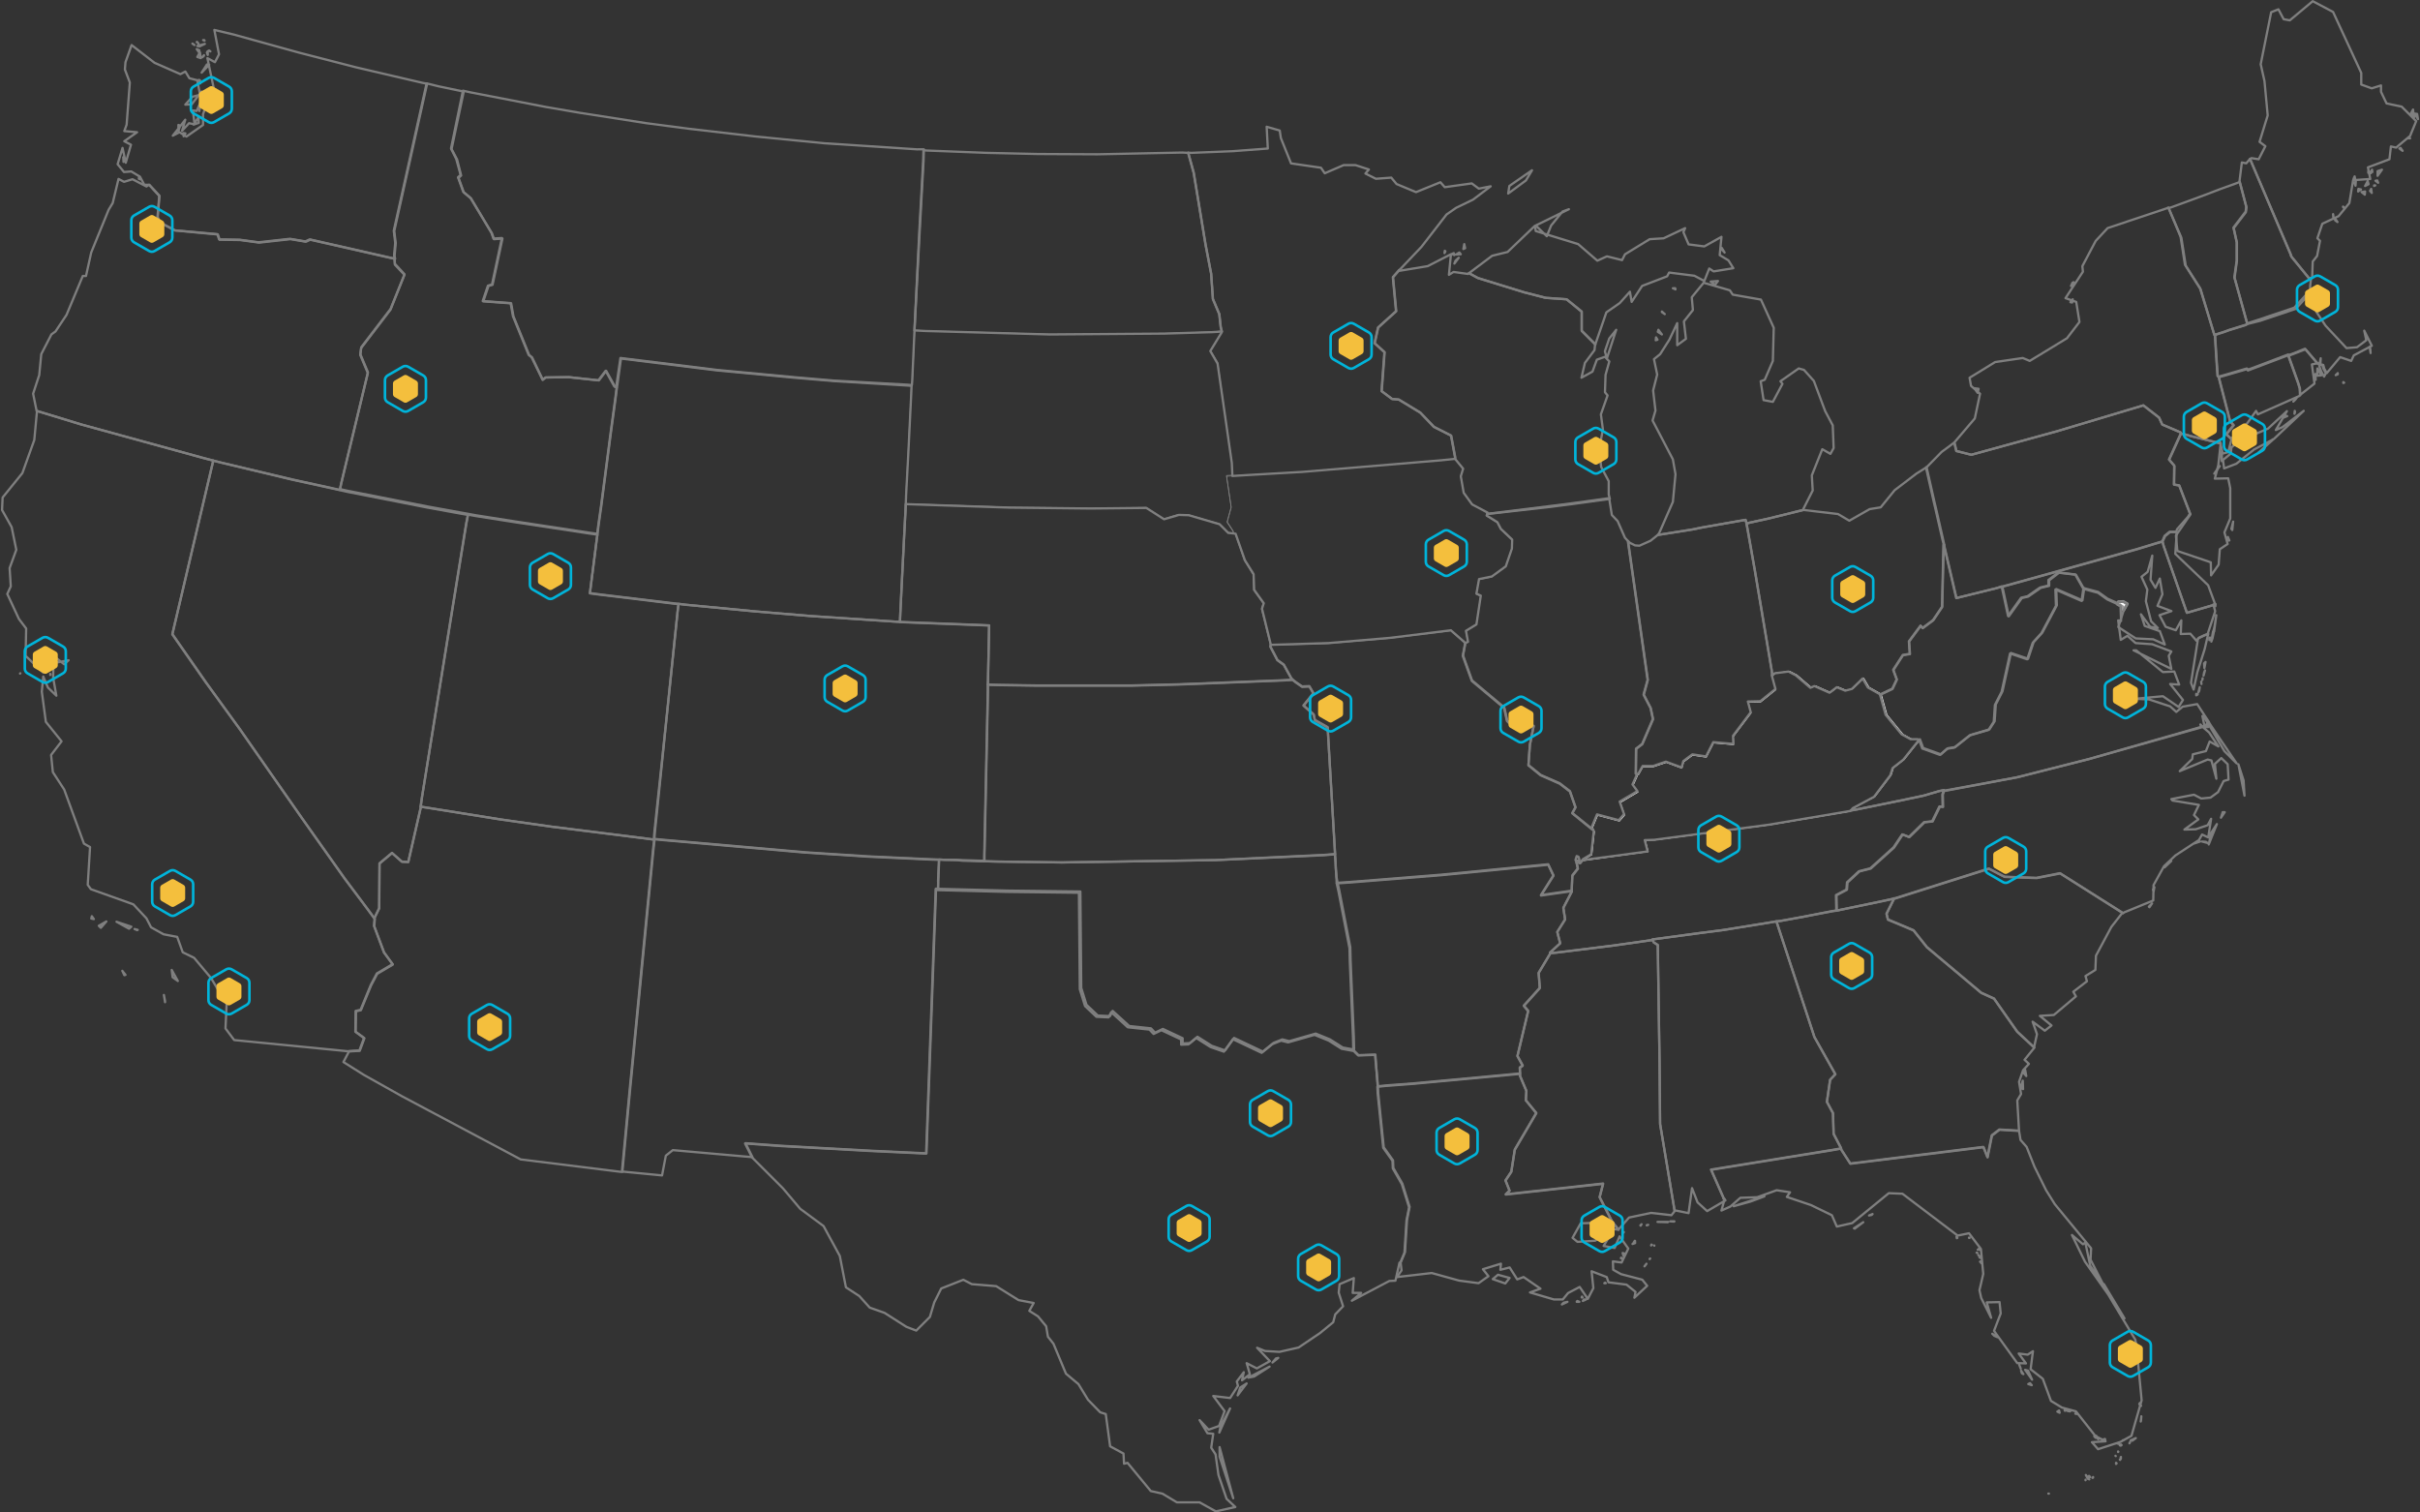 <?xml version="1.0" encoding="UTF-8"?><svg id="Layer_1" xmlns="http://www.w3.org/2000/svg" xmlns:xlink="http://www.w3.org/1999/xlink" viewBox="0 0 800 500"><rect x="0" y="0" width="800" height="500" fill="#333333" stroke="none"/><defs><style>.cls-1,.cls-2{stroke:#7f7f7f;}.cls-1,.cls-2,.cls-3,.cls-4{fill-rule:evenodd;stroke-linejoin:round;}.cls-1,.cls-2,.cls-4{fill:none;}.cls-1,.cls-4{stroke-width:.25px;}.cls-2{stroke-width:.75px;}.cls-5{fill:#f4bf3d;}.cls-3{fill:#fff;stroke:#999898;stroke-width:.93px;}.cls-6{fill:#00b4da;}.cls-4{stroke:#fff;}</style><symbol id="New_Symbol_4" viewBox="0 0 288.12 318.99"><path class="cls-5" d="M61.5,124.4v70.19c0,7.78,4.15,14.97,10.89,18.86l60.78,35.09c6.74,3.89,15.04,3.89,21.78,0l60.78-35.09c6.74-3.89,10.89-11.08,10.89-18.86v-70.19c0-7.78-4.15-14.97-10.89-18.86l-60.78-35.09c-6.74-3.89-15.04-3.89-21.78,0l-60.78,35.09c-6.74,3.89-10.89,11.08-10.89,18.86Z"/><path class="cls-6" d="M8.56,101.9H0v115.18c0,15.83,8.45,30.46,22.15,38.37l99.75,57.59c6.85,3.96,14.51,5.94,22.15,5.94,7.65,0,15.3-1.98,22.15-5.94l99.75-57.59c13.71-7.92,22.15-22.54,22.15-38.37v-115.18c0-15.83-8.45-30.46-22.15-38.37L166.21,5.94C159.36,1.98,151.71,0,144.06,0c-7.65,0-15.3,1.98-22.15,5.94L22.15,63.53C8.45,71.44,0,86.07,0,101.9h17.13c0-9.71,5.18-18.68,13.59-23.54l99.75-57.59c4.21-2.43,8.89-3.64,13.59-3.64,4.7,0,9.38,1.21,13.59,3.64l99.75,57.59c8.41,4.85,13.59,13.83,13.59,23.54v115.18c0,9.71-5.18,18.68-13.59,23.54l-99.75,57.59c-4.21,2.43-8.89,3.64-13.59,3.64-4.7,0-9.38-1.21-13.59-3.64l-99.75-57.59c-8.41-4.85-13.59-13.83-13.59-23.54v-115.18h-8.56Z"/></symbol></defs><path id="b861d85e-c8e6-410d-a767-74c2362cf17d" class="cls-3" d="M699.9,199.62l.48.38.19.1.19-.1.19.1.67.38.19.29v.67l.19.38,1.25-2.21-1.34-.77-1.63.1-.38.67Z"/><path id="be786543-fb89-4ab9-8733-053d1fd24d80" class="cls-4" d="M522.19,284.25l-.29-.77-.58-.19-.38,1.25.1.1,1.06-.1.1-.29ZM585.98,223.25l-.19.19,1.25,4.61-5,4.03-4.13.1.96,3.55-5.86,7.78.1,2.69-6.63-.58-2.4,4.71-4.51-.67-2.98,2.21-.58,2.11-5.19-1.92-4.23,1.44h-3.46l-1.44,2.59-.38.1v.29l-1.44,3.17,1.63,2.21-5.86,3.46,1.44,4.13-1.73,2.02-7.2-1.92-1.83,4.42.58.58.19.38-.86,7.68-.38.19-2.4,1.44-.1.29,2.69-.38,18.83-2.59-.96-3.75,3.17-.1,37.94-5,26.71-4.51.38-.29.67-.77,7.01-3.75,5.38-7.11.77-2.4,3.55-2.79,4.51-5.67.67-.96-.29-.1h-2.31l-2.98-1.63-5.28-6.44-1.83-6.53v-.19l-.19-.19-3.94-2.21-1.73-2.98-3.55,3.46-2.21.58-2.79-1.15-2.4,1.83-5-2.21-1.34.58-4.8-4.13-2.4-1.25-4.61.58-1.06.77h0Z"/><path id="bcef1668-eda5-4a17-963e-39fa3b2a512b" class="cls-1" d="M491.74,169.45l-5.09-2.69-2.79-3.84-.96-5.48.77-2.5-2.69-3.27-4.61.48-45.92,3.84-18.35,1.06-4.71.29-1.92.1,1.54,10.37-1.34,4.9,2.02,3.07v.67l.67.1,2.98,8.74,2.88,4.61.19,5.19,3.17,4.42-.58,1.83,2.88,11.72v.29l19.12-.58,20.46-1.73,20.08-2.5,4.61,4.03.19.19.86-.38-.67-3.65,3.46-2.11,1.44-9.51-1.44-.67.86-4.8,4.23-.86,4.61-3.36,2.02-5.86.1-2.98-3.75-3.55-1.15-2.21-3.55-2.21.19-.48.19-.67h0Z"/><path id="bcb43977-c7f5-403a-a187-1c39c7c9930d" class="cls-1" d="M400.86,109.7l-15.75.48-37.94.29-41.11-1.15-3.65-.19-.1,2.11-.38,8.45-.29,6.44-.1,1.34h-.29l-.1,2.4-.96,19.6-.77,14.51-.1,2.5,2.79.1,31.6,1.06,26.8.29,18.35-.19,5.86,3.75,4.9-1.44,3.27.1,10.18,2.98,2.88,2.88,1.73.19v-.67l-2.02-3.07,1.34-4.9-1.54-10.37,1.92-.1-.19-4.32-4.61-32.85-2.4-4.13,3.75-6.15.1-.29-3.17.38h0Z"/><path id="b59a6ef4-a5b6-402d-acf7-cdc792a2bfb1" class="cls-2" d="M326.61,224.98l.38-18.25-4.51-.19-22.77-.86-2.21-.1-1.83-.1-27.67-1.83-18.44-1.54-23.05-2.21-2.21-.29-.29,2.4-5,48.51-1.73,17-.77,7.4-.19,2.4,2.88.29,46.97,4.13,20.65,1.34,20.65.96,2.98.1,1.83.1h3.94l1.83.1,5.86.19h1.54v-1.83l1.06-49.28.1-5.48v-2.98h0Z"/><path id="b90bc78d-7134-4c2f-8211-87ccb74e80d5" class="cls-2" d="M519.5,294.62l-10.09,1.44,4.13-6.53-1.73-3.65-35.54,3.46-29.97,2.4-4.42.29.58,2.59,3.65,18.83.1,4.23,1.06,25.36.1,4.23.29.1,1.44,1.44,5.57-.19.58,8.17.19,2.31,2.88-.29,8.84-.67,35.16-3.27h.19l-.1-2.02.96-.67-1.73-3.17,3.55-14.89-1.44-1.73,5.28-5.86-.38-5,3.94-6.53v.1l-.19-.19,3.36-3.07-.96-3.75,2.59-4.13-.58-3.84,2.79-5.38-.1-.1h0Z"/><path id="bc87c2da-b4bb-47bf-870c-d69f1e81eafc" class="cls-2" d="M774.93,126.51l-.29-.19v.29l.29-.1h0ZM772.14,124.02l.67-.29v-.38l-.67.67ZM783.67,116.71l-.1-1.34-.19-.77.29,2.11ZM742.94,107.11l-.67.29-5.28,1.63-1.83.67-2.11.67-.77.29v.29l.29,4.8.29,4.51.29,4.13.48.29,1.73-.48,7.59-2.21.19.48,13.45-5.09.1.19,1.25-.48,4.23-1.63,4.13,4.9.58-.48.29-1.44-.1,2.21h.96l.29,1.15.86,1.54,4.42-5.28,3.65,1.25.86-1.83,5.96-3.17-2.5-5,.67,3.17-3.07,2.31-3.46.29-6.92-7.4-3.07-4.61,3.07-3.27-3.17-.19-1.34-3.07-.1-.19-5.28,5.76-11.72,3.94-4.23,1.06h0Z"/><path id="e6bb73a1-4d5f-486a-a20e-97b27895fe0e" class="cls-2" d="M392.8,50.43l1.83,6.63,3.94,23.92,1.83,9.51.58,8.36,2.11,5,.48,4.32.38,1.44-.1.29-3.75,6.15,2.4,4.13,4.71,32.85.19,4.32,4.71-.29,18.44-1.06,45.92-3.84,4.61-.48v-.48l-1.34-7.2-5.67-2.88-4.51-4.71-7.11-4.32-2.21-.19-3.46-2.59.96-12.87-3.27-2.98,1.15-5.19,5.96-5.38-1.06-11.24,2.11-2.4,7.3-7.68,8.26-10.66,3.17-2.21,5.57-2.69,5.86-4.42-3.94.77-2.31-1.73-8.93,1.25-1.44-1.63-8.07,3.27-6.44-2.69-1.73-2.11-5.09.38-3.46-1.73,1.15-1.34-4.42-1.44h-3.94l-6.24,2.69-1.25-1.83-9.89-1.44-3.36-8.36-.38-2.5-4.32-1.25.38,7.2-11.34.86-14.12.58-.86-.1h0Z"/><path id="b0947c2d-8a47-4033-81ed-484c56345a5b" class="cls-2" d="M303.36,49.38l-30.84-2.02-22.48-2.21-22.38-2.59-13.93-1.83-22.19-3.46-11.14-1.92-24.78-4.8-2.59-.58-3.94,19.12,1.73,3.46,1.44,5.28-.86.77,1.73,4.8,2.4,2.02,6.92,11.53.67,1.92,2.79-.19-3.27,15.37-1.34.38-1.73,5.09,9.22.67.77,4.32,5.19,12.78.96.77,3.65,7.49.96-.77,7.68-.1,9.8,1.06,2.4-3.17,2.88,5.19.58.29.1-.58,1.34-9.13,31.89,3.94,25.46,2.4,13.45,1.15,24.02,1.34,1.25.1h.29l.1-1.34.29-6.44.38-8.45.1-2.11.19-3.75,1.54-29.3,1.25-22.77.1-3.75h-2.02Z"/><path id="aaa2f469-4760-4adb-a5b3-fa94a80644fb" class="cls-2" d="M390.87,50.43l-28.15.58-19.69-.1-16.91-.38-19.79-.77-1.06-.1-.1,3.75-1.25,22.77-1.44,29.3-.19,3.75,3.65.19,41.11,1.15,37.94-.29,15.75-.48,3.17-.19-.38-1.44-.48-4.32-2.11-5-.58-8.36-1.83-9.51-3.94-23.82-1.83-6.63-1.92-.1Z"/><path id="ea287ad0-38c6-466b-ac1e-2a945046ce32" class="cls-2" d="M153.22,30.26l-8.26-1.73-2.69-.67-1.25-.29-10.85,48.7.48,4.03-.38,4.13.19.96v.1l.1,1.73,3.17,3.46-4.61,11.43-9.7,12.68-.29,2.31,2.5,5.96-8.84,36.7-.38,1.92,2.59.58,26.42,5.19,10.57,1.92,2.69.48,2.59.48,13.45,2.11,24.02,3.65,2.69.38.38-3.07.86-6.05,3.17-24.21,1.63-12.01.38-3.07-.58-.29-2.88-5.19-2.4,3.17-9.8-1.06-7.78.1-.96.77-3.55-7.4-.96-.77-5.19-12.78-.77-4.32-9.22-.67,1.73-5.09,1.34-.38,3.27-15.27-2.79.19-.67-1.92-6.92-11.53-2.4-2.02-1.73-4.8.86-.77-1.34-5.28-1.83-3.46,4.03-19.02h-.1Z"/><path id="b0c33143-83da-454a-8788-a6cc30ff53c9" class="cls-2" d="M40.83,53.51l.1-1.63-.19.1.1,1.54ZM60.71,45.05l.58-.96-.67-.1.1,1.06ZM58.98,43.32l.58-1.83-.58-.19v2.02ZM65.71,40.63l-.1-1.83-1.63,2.4,1.73-.58h0ZM65.9,36.7l.29-1.83-.19-.48-.1,2.31ZM66.19,27.57l-.1-1.06-.38-.1c.1.1.48,1.15.48,1.15ZM69.16,21.42l-.77-.1-1.73,2.69,2.5-2.59ZM66.86,18.92l.48-.38.1-.29-.58.67h0ZM66.38,19.21l-.29-1.92-.86,1.54,1.15.38ZM65.9,16.62l-.86-.38.67.96.19-.58h0ZM68.68,18.16v-1.25l-.29.48.29.77ZM69.55,17l-.38-.29h-.1l.48.29ZM64.27,14.89l-.48-.38-.19-.1.67.48ZM67.72,14.51l-2.5.67.67.19,1.83-.86ZM65.61,14.41l-.48-.58-.1.1c.1,0,.58.48.58.48ZM67.53,13.26h-.38l.48.19-.1-.19ZM49.28,61.1l3.36,3.65-.58,7.01.67,1.73,5.09,2.69,14.22,1.34.58,1.73,6.72.1,6.34.86,10.37-1.15,5.09.86,1.44-.67,26.22,5.96,1.83.38-.19-.96.38-4.23-.48-4.03,10.85-48.7-1.54-.29-21.81-5.09-19.02-4.9-21.52-5.96-6.44-1.54,1.54,8.07-1.34,2.59-2.5-1.34,2.4,11.34-2.59,3.75-1.25,3.46v3.55l-5.48,3.84-2.31-1.44-2.21,1.15,4.13-5.28-1.06,3.65,2.31-2.5,1.83.38-.58-4.61,1.25.19,2.5-5.57-.86-.86-3.27,4.23-2.11.1,2.31-2.59,2.59-.67-.96-4.8-2.59-.67-1.34-2.21-1.63.86-8.55-3.75-7.59-5.86-2.02,5.67-.19,2.4,1.63,4.32-1.06,13.93-.77,2.11,4.23.38-4.23,2.98,2.21,1.15-1.73,5.96-1.06-4.9-1.63,5.38,2.11,2.59,2.4-.19,2.88,1.73,1.44,2.69h1.54Z"/><path id="a82bd12b-1b54-4651-a90c-bc738e218096" class="cls-2" d="M213.83,277.23l-31.41-3.94-16.91-2.4-24.02-3.84-2.4-.38v.19l-4.13,18.06-2.11-.1-3.27-2.88-4.13,3.46-.1,14.79-1.54,3.17v.38l-.19,2.31,3.27,8.74,2.88,3.94-5.19,3.07-2.02,3.84-3.36,8.17-1.63.38-.1,6.82,2.88,2.11-1.54,4.13-3.36.19-1.92,3.65,6.72,4.23,12.68,7.11,39.19,20.85,33.24,4.13h.38l2.59-27.47.67-6.82,7.01-72.14.38-3.36-2.59-.38h0Z"/><path id="eda56952-e99f-4fb3-aac7-cde9f7d6e878" class="cls-2" d="M54.18,328.91l.38,2.02v.38l-.38-2.4h0ZM40.44,320.94l.67,1.44.38-.1-1.06-1.34ZM56.77,320.65l.29,2.4,1.73,1.25-2.02-3.65ZM45.53,307.4l-1.06-.29.86.38.19-.1ZM35.16,304.61l-2.5,1.44.67.67,1.83-2.11ZM30.36,302.88l-.19.77.86.19-.67-.96h0ZM38.52,304.71l4.13,2.31.77-.67-4.9-1.63ZM6.72,222.57l-.1.1.1-.1ZM16.71,223.05l-.1-.29v.38l.1-.1h0ZM70.51,152.26l-3.65-.96-39.87-10.95-14.79-4.51v.38l-.86,9.22-3.94,10.95-6.53,8.07-.19,4.13,3.17,5.67,1.54,7.49-2.21,6.05.38,6.05-1.15,2.5,3.84,8.26,2.4,3.17-.19,9.03,5.76,5.48,3.36-5.57,3.65,2.88,1.44-1.34-5,.96-.1,4.8,1.06,5.96-2.79-2.69-1.54-3.65-.48,5,1.34,9.99,5.19,6.44-3.46,4.51.58,5.67,3.75,5.76,6.53,17.87,2.02,1.15-.77,12.49,1.06,1.44,14.02,5,4.32,4.61,1.54,2.98,4.13,2.31,4.51.86,1.83,5.09,3.75,1.83,5.57,6.63,5.19,8.65-.38,8.07,2.88,3.84,38.14,3.75,3.36-.19,1.54-4.13-2.88-2.11.1-6.82,1.63-.38,3.36-8.17,2.02-3.84,5.19-3.07-2.88-3.94-3.27-8.74.19-2.31v-.1l-2.4-3.27-7.49-9.99-14.41-20.37-20.17-28.91-11.43-15.66-11.05-15.85,12.68-53.79.86-3.65h0Z"/><path id="b092ad71-bf4b-4d52-9433-c081c9532f42" class="cls-2" d="M139.48,263.69l9.7-60.33,4.9-30.16.58-2.98-2.69-.48-10.57-1.92-26.42-5.19-2.59-.58-2.59-.58-13.16-2.88-23.54-5.67-2.59-.67-.86,3.55-12.68,53.79,11.05,15.85,11.34,15.75,20.17,28.91,14.41,20.37,7.49,9.99,2.4,3.27v-.29l1.54-3.17.1-14.79,4.13-3.46,3.27,2.88,2.11.1,4.13-18.06v-.19l.38-3.07h0Z"/><path id="af316a4c-8109-4b07-9a58-a45e22efff79" class="cls-2" d="M310.09,291.45l.1-2.4.1-2.4.1-2.4-2.98-.1-20.65-.96-20.65-1.34-46.97-4.13-2.88-.29-.38,3.36-7.01,72.14-.67,6.82-2.59,27.47.38.1,12.87,1.25,1.25-6.53,2.31-1.83,26.13,2.31h.19l-2.31-4.61,11.82.86,29.59,1.63,18.44.86,3.17-87.51.67.1v-2.4h0Z"/><path id="a1fd5d49-520f-4d67-90a6-48b212b1d20d" class="cls-2" d="M12.1,135.83l14.79,4.51,39.87,10.95,3.65.96,2.59.67,23.63,5.57,13.16,2.88,2.59.58.38-1.92,8.84-36.7-2.5-5.96.29-2.31,9.7-12.68,4.61-11.53-3.17-3.36-.1-1.73v-.29l-1.83-.38-26.22-5.96-1.44.67-5.09-.86-10.37,1.15-6.34-.86-6.72-.1-.58-1.73-14.02-1.25-5-2.69-.67-1.73.58-7.01-3.36-3.65-.29.1-.67.48-4.61-2.4-2.79.86-1.83-.96-1.92,7.97-1.34,2.21-5.76,14.12-1.73,7.78h-1.06l-5.38,12.87-3.65,5.48-1.34.96-3.36,6.53-.67,6.92-2.02,6.15,1.15,5.67h0ZM46.3,59.27l-.29-.86-.1.67.38.19Z"/><path id="ade657e5-eaf2-49ed-b6e8-20c3bab88960" class="cls-2" d="M194.81,176.37l-24.02-3.65-13.45-2.11-2.59-.48-.58,2.98-4.9,30.16-9.8,60.42-.48,2.98,2.4.38,24.02,3.84,16.91,2.4,31.41,3.94,2.4.29.19-2.4.77-7.4,1.83-17,5.09-48.61.29-2.4-1.83-.19-23.82-2.88-3.65-.48,2.31-18.16.19-1.25-2.69-.38h0Z"/><path id="f5b08901-cad4-420f-a2b9-9b13d978341c" class="cls-2" d="M299.52,164.07l.77-14.51.96-19.6.1-2.4-1.25-.1-24.02-1.44-13.45-1.15-25.46-2.4-31.89-3.94-1.25,9.13-.1.58-.38,3.07-1.63,12.01-3.17,24.21-.86,6.05-.38,3.07-.19,1.25-2.31,18.16,3.65.48,23.82,2.88,1.83.19,2.21.29,23.05,2.21,18.44,1.54,27.67,1.83,1.83.1.1-2.4.48-9.8.86-17.1.38-7.3.1-2.4.1-2.5h0Z"/><path id="e26d10ac-95ba-4af1-ae48-9959699907fc" class="cls-2" d="M441.21,279.92l-2.31-39.39-4.23-2.4-.38-1.83-3.36-2.98,3.27-4.03-1.34-2.31-2.4.1-2.21-1.54-.96-.77-3.17.19-34.39,1.34-15.75.38h-31.32l-12.58-.19-3.55-.1v1.73l-.1,5.48-1.06,49.28v1.83l4.03.1,21.61.29,50.72-.77,36.12-1.73,3.55-.29-.19-2.4h0Z"/><path id="acd6a88b-d6cc-4c15-871f-86549766ad74" class="cls-2" d="M484.25,212.39l-4.61-4.03-20.08,2.5-20.37,1.73-19.12.58-.1.58,2.31,4.42,2.11,1.54,2.5,4.51.38.38.96.77,2.21,1.54,2.4-.1,1.34,2.31-3.27,4.03,3.36,2.98.38,1.83,4.23,2.4,2.31,39.39.1,2.4.19,2.4.1,2.4.19,2.5.1,2.4,4.42-.29,29.97-2.4,35.54-3.46,1.73,3.65-4.13,6.53,10.09-1.44h.1v-.77l.19-4.32,1.83-2.31-.58-2.59-.1-.1-.1-.1.38-1.25.58.19.29.77-.1.29v.86l.38.1.77-.96v.1l.1-.29,2.4-1.44.38-.19.86-7.68-.19-.38-.29-.1-6.63-5.38,1.06-1.92-1.83-5.28-3.36-2.59-6.34-2.79-4.03-3.27.48-6.72,1.25-6.24-6.72.38-2.11-2.11-.96-4.32-10.66-8.93-2.98-8.26.77-4.13-.1-.29h0Z"/><path id="fe4eb391-0563-48d5-9620-c57d2fdcf564" class="cls-2" d="M406.05,176.18l-2.88-2.88-10.18-2.98-3.27-.1-4.9,1.44-5.86-3.75-18.35.19-26.8-.29-31.6-1.06-2.79-.1-.1,2.4-.38,7.3-.86,17.1-.48,9.8-.1,2.4,2.21.1,22.77.86,4.51.19-.38,18.25-.1,1.25,3.55.1,12.58.19h31.32l15.75-.38,34.39-1.34,3.17-.19-.38-.38-2.5-4.51-2.11-1.54-2.31-4.42.1-.58v-.29l-2.88-11.72.58-1.83-3.17-4.42-.19-5.19-2.88-4.61-3.07-8.74-.67-.1-1.73-.19h0Z"/><path id="ee741058-2fe0-463a-993a-e64ef41e3585" class="cls-2" d="M441.79,289.72l-.19-2.5-.1-2.4-.19-2.4-3.55.29-36.02,1.63-50.62.77-21.61-.29-4.03-.1h-1.54l-5.86-.19-1.83-.19-3.94-.1-1.83-.1-.1,2.4-.1,2.4-.1,2.4-.1,2.5h.58l22.57.58,23.92.29.29,31.89,1.73,5.57,3.75,3.55,4.03.19.86-1.73,5.48,5,7.2.77,1.34,1.44,2.59-1.25,6.53,3.07v1.73l2.4-.1,2.5-2.11,4.71,2.98,4.42,1.54,2.98-4.13,9.51,4.51,3.55-2.88,2.88-1.15,2.31.58,8.74-2.5,4.71,1.92,4.23,2.69,3.65.67h.1l-.1-4.23-1.06-25.36-.1-4.23-3.65-18.83-.58-2.59-.38-2.02h0Z"/><path id="ba3c6904-e82d-4ea0-aaad-30a3e680c3dc" class="cls-2" d="M518.16,430.36l-1.25.29-.58.58,1.83-.86h0ZM522.09,430.36l-.67-.29-.19.29h.86ZM524.3,429.59h-.67l-.38.48,1.06-.48ZM523.15,428.91l-.19-.29-.1.29h.29ZM530.64,424.02l-.29.19h.48l-.19-.19ZM543.71,418.54l.58-.77-.67.86.1-.1ZM545.53,416.04l-.19.1v.1l.19-.19ZM497.6,424.3l1.44-1.83-3.84-1.06-1.73,1.44,4.13,1.44h0ZM536.31,416.14l-.38-.38-.1.19.48.19h0ZM537.37,414.51l-.96-.29.29.96.67-.67ZM546.88,411.72h0v.1-.1ZM546.11,411.53l-.19-.1-.1.29.29-.19ZM539.67,411.24l.86-.29v-.29l-.86.58h0ZM540.06,410.76l.48-.48-.1-.1-.38.58h0ZM536.79,407.3l-.19.19h.1l.1-.19h0ZM502.4,355.04h-.19l-35.16,3.27-8.84.67-2.88.29.1,2.21,1.83,17.96,3.07,4.32.1,2.5,2.98,5.19,2.4,7.68-.86,4.32-.67,10.66-1.44,3.46h.19l.29,2.4-1.54,2.21,11.53-1.34,9.03,2.5,6.44.86,3.27-2.31-1.83-2.31,5.96-1.83-.19,2.02,3.07-.77,2.5,3.94,2.11-.77,5.57,3.84-3.46,1.25,7.88,2.31h2.98l1.73-2.11,3.84-2.02,2.69,3.94,1.83-3.55-.58-5.57,5,1.92.58,1.73,5.96.77,2.98,2.4-.38,1.92,4.23-3.94-1.63-2.02-7.01-1.83-2.59-1.44-.1-2.79,2.88.38,2.21-4.61-2.88-4.03-1.63,3.84-3.65-.67,2.5-4.13-1.15-.48-4.13,2.88-5.86.38-1.63-1.34,2.69-4.8,3.17-.1,5.38,1.83,3.94.38-2.11-2.69-4.13-8.07,1.15-4.51-32.18,3.55,1.25-1.25-1.34-3.36,1.92-2.88,1.15-7.3,7.11-12.1-3.46-4.23.19-3.07-2.11-5v-.58h0Z"/><path id="e6eff098-ea63-4220-a517-800aa97b8535" class="cls-2" d="M407.68,495.29l-4.51-16.91v3.17l4.51,13.74ZM406.63,465.61l-3.17,6.05-.38,1.92,3.55-7.97h0ZM409.13,461.29l2.98-3.94-2.11,1.34-.86,2.59ZM419.69,451.78l-7.01,3.65,1.92-.38,5.09-3.27ZM420.65,450.43l1.92-1.54-.77.19-1.15,1.34ZM309.99,293.95l-.67-.1-3.17,87.51-18.44-.86-29.59-1.63-11.82-.86,2.31,4.61.1.1,10.09,10.09,5.76,6.82,7.68,5.67,5.38,9.89,2.02,10.37,4.42,2.88,3.46,3.84,4.9,1.73,7.2,4.61,3.27,1.25,4.51-4.51,1.44-4.8,2.31-4.61,7.3-2.88,2.79,1.44,8.07.67,7.4,4.61,5,.96-1.44,2.59,2.88,1.83,2.69,3.27.58,3.46,1.83,2.31,4.13,9.89,4.13,3.46,3.17,5.19,4.03,4.13,1.83.58,1.44,10.66,4.42,2.4.19,3.36,1.15-.29,7.68,9.32,3.84.86,4.8,2.88h7.49l5.38,2.98,6.44-1.44-2.88-2.69-2.69-7.88-.96-6.82-1.44-2.21.67-4.61-1.92-.19-2.59-4.32,2.98,3.17,3.46-1.25,1.83-4.9-3.75-5,5.57.67,2.59-4.03-.38-1.44,2.31-3.07-.58,2.69,2.59-2.02-1.06-3.65,3.36,1.73,4.32-2.4-4.23-4.42,2.59,1.06,4.8.29,6.34-1.44,7.11-4.8,4.32-3.55.67-2.59,2.59-2.69-1.44-4.51.29-2.79,4.71-2.02-.38,4.9h2.79l-3.07,2.59,12.39-6.53,2.02-.1,1.34-5.96h.38l1.44-3.46.67-10.66.86-4.32-2.4-7.68-2.98-5.19-.1-2.5-3.07-4.32-1.83-17.96-.1-2.21-.19-2.31-.77-8.07-5.57.19-1.44-1.44-.29-.1h-.1l-3.65-.67-4.23-2.69-4.71-1.92-8.74,2.5-2.31-.58-2.88,1.15-3.55,2.88-9.51-4.51-2.98,4.13-4.42-1.54-4.71-2.98-2.59,2.11-2.4.1v-1.73l-6.53-3.07-2.59,1.25-1.34-1.44-7.2-.77-5.48-5-.86,1.73-4.03-.19-3.75-3.55-1.73-5.57-.29-31.89-23.92-.29-22.57-.58h-.19v-.29Z"/><path id="a758baf4-03f1-432e-a2f6-a2c16605f71f" class="cls-2" d="M756.39,117.2l-13.45,5.09-.19-.48-7.59,2.21-1.73.48.19.96,3.55,13.74,1.15,1.34-2.4,2.98,1.63,1.54,5.38-5.19,2.88-4.03.58,1.15,13.64-6.05.29-.29-.1-2.21-.58-1.92-2.88-8.07-.38-1.06v-.19h0Z"/><path id="a8745dc6-84c4-48d8-b1eb-4b040924ac3b" class="cls-2" d="M743.8,52.55l-1.25,1.44-1.44-.29-.77,6.15v.1l2.21,8.36-.19,1.63-4.03,5.28,1.06,4.8v6.05l-.77,5.57,4.23,15.27,3.84-1.25,11.72-3.94,5.28-5.76v-1.44l.29-2.4-.67.29-.1-.58-5.86-7.2-.19-.67-13.35-31.41h0Z"/><path id="ec730da6-3e81-4489-82fe-844bb7396f35" class="cls-2" d="M765.51,125.55l-.1-1.92-.29.77.38,1.15h0ZM767.34,124.11l-1.25-2.31-.1,2.4,1.34-.1h0ZM766.76,121.23l.67,1.73.86,1.54.58-1.15-.86-1.63-.29-1.15h-.96v.67ZM756.48,117.39l.38,1.06,2.88,8.07.58,1.92.1,2.21.19-.29,4.51-3.55-.86-6.34,1.83-.38-4.13-4.8-4.32,1.73-1.15.38h0Z"/><path id="a3c83628-422d-4be6-b88a-6544356bd14b" class="cls-2" d="M742.94,107.11l-4.23-15.27.77-5.57v-6.05l-1.06-4.8,4.03-5.28.19-1.63-2.21-8.36-1.25.48-5.09,1.83-5,1.92-11.53,4.23-.67.19,4.23,9.8,1.44,9.22,4.9,7.78,4.61,15.27.19-.1.77-.29,2.11-.67,1.83-.67,5.28-1.63.67-.38h0Z"/><path id="aca187a2-28f8-484e-9f94-9cb40d42e0f6" class="cls-2" d="M546.3,310.76l.38.77,1.34.86.58,38.23.19,20.94,4.8,28.72.38-.1,4.23.86,1.15-8.26,1.83,4.71,3.17,2.88,6.05-3.55-.67-.58.19.1-4.23-9.61,40.25-6.53,2.69-.48v-.1l-2.5-4.8-.19-6.82-2.02-3.75,1.06-7.3,1.73-1.83-6.92-12.3-12.49-38.04-.1-.19-2.79.48-14.89,2.4-7.49.96-15.66,2.11-.1.19h0Z"/><path id="e8880d2b-deb2-4df3-8cd6-9a4ca5497acc" class="cls-2" d="M677.33,493.76h-.19.19ZM676.46,493.66h0ZM662.92,495h0ZM689.43,489.15h0v.19-.19ZM691.93,488.47v-.19l-.19.29.19-.1ZM690.97,488.28l-.38-.38-.1.1.48.29h0ZM690.68,489.05l-1.15-1.44.67,1.25.48.19h0ZM699.52,483.57v.38l.19-.19-.19-.19ZM700.86,482.61l.29-.48-.38.38.1.1h0ZM701.15,481.65h0l-.1.1.1-.1ZM699.42,481.36l-.1-.1.1.1ZM700.29,479.92l-.1-.1v.19l.1-.1ZM697.79,479.83h0ZM700.96,477.71l-.19.1.29.1-.1-.19h0ZM701.34,477.71l-.19-.19.1.29.1-.1ZM700.67,477.52l-.1-.1.1.1h0ZM704.13,476.85v-.1l-.19.38.19-.29ZM700.19,477.23h-.19.19ZM702.11,476.08h-.29l-.1.1.38-.1h0ZM695,475.98v-.19.19h0ZM695.87,475.7h-.19l.29.58-.1-.58ZM693.66,475.79v-.58l-.48.1.48.48ZM692.32,474.83l.48.48v-.19l-.48-.29ZM706.05,475.41l-1.73.77.58.1,1.15-.86ZM692.99,474.64h-.58v.19l.58-.19ZM707.68,469.93l.1-.48.1-1.25-.19,1.73h0ZM707.78,464.75l-.38-.96-.19.38.58.58ZM686.26,467.05l-.19.29.48.1-.29-.38ZM684.53,466.19l-.86.29.67.1.19-.38ZM682.61,466.38v-.29l-.1.1.1.19ZM680.69,466.28l-.58.38.77.38-.19-.77h0ZM683.29,466.38l-.1-.29-.48-.1.58.38h0ZM671.09,457.25l-.58.29,1.15.38-.58-.67h0ZM668.88,454.27l-.77-1.15.29.86.48.29h0ZM671.76,456.1l-1.34-2.98-.96-.29,2.31,3.27ZM668.01,452.45l-.29-.77-.19-.48.48,1.25ZM660.33,442.07l-1.73-1.15.67.67,1.06.48ZM702.31,435.83l-6.82-11.34h-.38l7.2,11.34h0ZM655.24,417.68l-.29-.1.29.19v-.1ZM654.66,417l-.1.1.1.1v-.19ZM653.99,416.04h0ZM654.37,415.66l.29.19v-.19h-.29ZM654.95,415.27l-.38.1h.1l.29-.1h0ZM654.27,415.18l-.29-.29.1.1.19.19h0ZM653.6,414.12h-.19l.29.1-.1-.1h0ZM654.27,413.06h-.38l-.1.1.48-.1ZM654.66,413.26l-.48-.48.19.1.29.38ZM651.1,409.22l-.19-.1v.1h.19ZM647.07,409.22l-.29-.38.1.48.19-.1ZM613.16,406.15l2.79-2.11-3.07,2.02.29.1h0ZM618.73,401.63l.29-.29-1.15.48.86-.19h0ZM583.29,395.49l-10.18,3.27,5.57-1.54,4.61-1.73ZM608.55,379.63l-2.69.48-40.25,6.53,4.23,9.61.29.1-1.06,3.84,2.98-1.34,3.27-2.88,5.57-.19,6.44-2.31,4.42.67-1.06,1.54,7.97,2.69,6.92,3.36,1.63,3.75,5.09-1.15,12.1-9.89,4.51.19,18.25,13.83,3.75-.77,3.94,5.19.77,8.26-1.25,5.38.58,2.59,3.27,6.53-1.44-5.09,4.23-.1.38,3.75-2.21,5.76,7.68,10.66,2.88.1-2.4-3.27,2.98.38,1.73-1.15-.77,5.96,4.03,3.17,2.69,7.3,3.65,2.21,4.61,1.25,6.44,8.17,3.36,1.73-4.51.29,2.02,2.31,7.4-2.4,3.65-2.02,3.36-11.72-1.73-18.25-.38-1.83-8.93-14.89-7.68-10.85-4.32-8.84,3.65,3.07.77-.58,1.63,7.68,4.13,5.86-4.03-7.88.19-3.75-12.01-14.6-2.88-4.61-3.84-7.78-2.59-6.53-2.02-2.31-.48-2.98-.1-.1-6.44-.38-2.5,1.92-1.44,7.2-1.34-3.36-44,5.48-3.17-4.9.1-.1h0Z"/><path id="ebc4ecd5-fcce-4faf-ae6e-20f89504f3b4" class="cls-2" d="M668.78,360.04l-.1-2.79-.67,2.4.77.38h0ZM669.84,355.72l-.38-2.11-.29,1.34.67.77ZM626.13,297.02l-1.25.29-3.55.77-12.97,2.69-1.25.29-1.34.19-7.11,1.34-1.92.38-7.88,1.44-1.63.19.1.19,12.49,38.04,6.92,12.3-1.73,1.83-1.06,7.3,2.02,3.75.19,6.82,2.5,4.8v.1l-.1.1,3.17,4.9,44-5.48,1.34,3.36,1.44-7.2,2.5-1.92,6.44.38-.58-10.09,1.25-2.11-.67-4.03,1.34-3.84,1.92-2.11-1.44-1.34,3.27-4.03h-.1l-5.57-5.19-7.68-10.95-4.23-1.92-17.96-15.08-4.42-5.57-8.45-3.55-.48-1.92,2.5-5.09h0Z"/><path id="e1babcf0-0879-498e-9998-8bfeb231e49e" class="cls-2" d="M544.86,404.9l-.48.1v.1l.48-.19ZM553.51,403.75h-1.34l1.25.1.1-.1h0ZM542.65,404.71l-.38.38.1.1.29-.48h0ZM551.49,403.94h-3.55l3.36.1.19-.1ZM512.58,315.08h0l-3.94,6.63.38,5-5.28,5.86,1.44,1.73-3.55,14.89,1.73,3.17-.96.67.1,2.02v.67l2.11,5-.19,3.07,3.46,4.23-7.11,12.1-1.15,7.3-1.92,2.88,1.34,3.36-1.25,1.25,32.18-3.55-1.15,4.42,4.13,8.07,2.11,2.69v-.1l3.46-3.94,7.3-1.54,6.72.77,1.06-1.34v-.1l-4.8-28.72-.19-20.94-.58-38.23-1.34-.86-.38-.77h-.19l-4.61.67-8.17,1.15-18.64,2.31-2.11.19h0Z"/><path id="fb321416-077b-41e2-81e8-9d1d25d04186" class="cls-2" d="M626.22,296.93l-2.59,5.09.48,1.92,8.45,3.55,4.42,5.57,17.96,15.08,4.23,1.92,7.68,10.95,5.57,5.19.96-4.32-1.44-4.13,4.03,2.98,2.21-1.73-3.84-3.17,4.61-.29,7.3-6.15-.86-1.54,4.51-3.46-.48-1.73,3.27-2.02.19-4.71,5.09-9.51,3.46-4.42.38-.19-20.85-13.16-7.78,1.54-10.57-.38-5.19-2.69-30.93,9.8h-.29Z"/><path id="f0055c22-1b7b-4172-96bf-d378e4efd6f8" class="cls-2" d="M491.64,169.93l-.19.48,3.55,2.21,1.15,2.21,3.75,3.55-.1,2.98-2.02,5.86-4.61,3.36-4.23.86-.86,4.8,1.44.67-1.44,9.51-3.46,2.11.67,3.65-.86.38-.77,4.13,2.98,8.26,10.66,8.93.96,4.32,2.02,2.11,6.72-.38-1.25,6.24-.48,6.72,4.03,3.27,6.34,2.79,3.36,2.59,1.83,5.28-1.06,1.92,6.63,5.38.29.1-.58-.58,1.83-4.42,7.2,1.92,1.73-2.02-1.44-4.13,5.86-3.46-1.63-2.21,1.44-3.17v-.29l-.38-.1.1-8.26,2.02-1.54,3.55-8.26-.77-3.65-2.31-4.42,1.34-4.9-6.53-45.92-.96-1.06-2.4-5.48-1.92-2.02-.86-5.38v-.19l-12.58,1.73-7.59.96-20.17,2.5h0Z"/><path id="a840d850-f526-48ca-9922-7765263c957d" class="cls-2" d="M577.04,171.85l-14.22,2.5-3.27.67-11.53,1.83-2.4,1.92-3.65,1.63-1.44-.1-1.73-.86-.58-.58,6.53,45.92-1.34,4.9,2.31,4.42.77,3.65-3.55,8.26-2.02,1.54-.1,8.26.38.1.38-.1,1.44-2.59h3.46l4.23-1.44,5.19,1.92.58-2.11,2.98-2.21,4.51.67,2.4-4.71,6.63.58-.1-2.69,5.86-7.78-.96-3.55,4.13-.1,5-4.03-1.25-4.61.19-.19-.19-1.54-5.57-33.05-2.5-14.12-.29-1.54-.29-.86h0Z"/><path id="ffa8a2bf-250d-412d-9ac0-d802d2b32002" class="cls-2" d="M711.43,298.66l-1.06,1.06.19.19.86-1.25h0ZM712.2,293.28l-.48.77.19.77.29-1.54ZM717.77,284.63l-1.44.96-.77,1.15,2.21-2.11h0ZM729.78,278.67l-.58-.38-1.25-.1,1.83.48h0ZM727.28,278.19h-.86l-1.44.77,2.31-.77ZM730.16,279.15l2.69-6.72-1.83,2.79-.86,3.94h0ZM734.2,270.32l1.25-1.83h-.67l-.58,1.83ZM741.98,263.02l-2.02-10.37,1.73,5.38.29,5h0ZM730.64,239.48l-.19.1-.29.1h.1l5.09,8.65,4.03,4.03-8.74-12.87h0ZM728.91,240.06l-.77.19.19.1h1.63l-.19-.58-.29.1h-.29v.19l-.19.1-.1-.1h0ZM642.75,261.29l-.48,1.44.1,4.03-1.06-.1-2.4,4.9-2.69.29-5,4.9-2.21-.86-2.88,4.32-7.68,6.92-3.75.96-3.94,3.65-.19,2.4-3.46,1.83.1,4.13v.96l1.25-.29,13.06-2.69,3.55-.77,1.25-.29h.29l30.93-9.8,5.19,2.69,10.57.38,7.78-1.54,20.75,13.16.38-.29,9.61-3.94.1-5.09,3.46-6.24,3.75-3.55,7.78-5.09,1.06-1.83,2.02.96.96-6.15-1.15,2.11-3.94,1.34-3.75.1,4.61-3.36-1.44-1.44,1.63-3.36-8.74-1.44-.38-.48,7.49-1.44,2.4,1.25,3.07-.29,2.5-1.83,1.83-3.65,1.63-.48-.29-5.09-2.11-2.02-2.11,1.92.48,4.9-1.63-6.05-1.25-.29-9.22,3.84,4.13-4.03.19-1.54,4.32-1.06,1.25-3.17,2.88,1.63-3.07-4.61-2.11-1.83-37.37,10.57-23.82,6.05-24.02,4.51-.19-.19h0Z"/><path id="a841d0dc-e50b-45b1-b216-a4fef078c619" class="cls-2" d="M642.27,178l-2.31-10.09-.48-2.02-2.59-11.43-3.36,2.11-7.2,5.48-4.61,5.67-3.65.58-6.72,3.84-3.75-2.21-11.34-1.34-5.96,1.44-5.86,1.44-6.15,1.34-.96.29.29,1.54,2.5,14.12,5.57,33.05.19,1.54.77-.77,4.61-.58,2.4,1.25,4.8,4.13,1.34-.58,5,2.21,2.4-1.83,2.79,1.15,2.21-.58,3.55-3.46,1.73,2.98,3.94,2.21.19.19,4.03-1.92,1.44-3.07-1.15-3.17,3.17-4.9,2.31-.38-.29-4.13,3.84-5.19.67.77,3.46-2.59,2.98-4.42.48-20.46.19-.1-.48-2.11h0Z"/><path id="fc4fdf69-3c2c-483c-a060-588a56b81aaf" class="cls-2" d="M611.53,268.11l-26.71,4.51-37.94,5-3.17.1.96,3.75-18.83,2.5-2.69.38v.1l-.77.96-.38-.1v-.86l-1.06.1.1.1.58,2.59-1.83,2.31-.19,4.32v.86l-2.79,5.38.58,3.84-2.59,4.13.96,3.75-3.36,3.07.19.19,2.02-.19,18.64-2.31,8.17-1.15,4.61-.67h.19l-.1-.19,15.66-2.11,7.49-.96,14.89-2.4,2.79-.48,1.63-.19,7.88-1.44,1.92-.38,7.3-1.44,1.34-.19v-.96l-.1-4.13,3.46-1.83.19-2.4,3.94-3.65,3.75-.96,7.68-6.92,2.88-4.32,2.21.86,5-4.9,2.69-.29,2.4-4.9,1.06.1-.1-4.03.48-1.44-1.44.29-5.28,1.54-6.34,1.34-15.95,3.27-1.73.29-.29.19h0Z"/><path id="f1b139fc-7957-4561-b2d7-8df9691d4a20" class="cls-2" d="M729.2,239.77h.29l.29-.1-.19-.48-.38.58h0ZM726.03,229.39v.48l.48-.29-.48-.19ZM727.76,226.13l-.1-.77.1.77ZM727.19,227.19l-.19,1.25-.29.48.48-1.73ZM728.05,224.78l.1-.58-.1.58h0ZM728.63,222.29l.29-.67-.48,1.73.19-1.06ZM728.72,220.85l.38-2.02-.48.48.1,1.54h0ZM730.36,211.62l.19-.86-.1.19-.1.67h0ZM729.97,209.51l-1.25.48-1.83.86-.67.86.29.1-2.21,13.93.86,2.21,1.25-5.76,2.4-7.59,1.15-4.9v-.19h0ZM731.89,208.74l-.29.1-.1.38-.48,2.88.38-1.06.48-2.31h0ZM634.39,244.48l-.67.96-4.51,5.67-3.55,2.79-.77,2.4-5.38,7.11-7.01,3.75-.67.77,1.73-.29,15.95-3.27,6.34-1.34,5.28-1.54,1.44-.29.1.19,24.02-4.42,23.82-6.05,37.27-10.66-.29-.48-.1-.29.67.67.77-.19-.1-.1-.67-3.17.48.1,1.54,2.79.29-.1.19-.1-.38-.77-3.84-5.86-4.8.86-2.11,1.73-2.02-1.83-7.01-2.31-4.8-.19,9.41-.86,5.19,3.55,1.44-2.31-4.23-5.28,2.98.19-1.63-4.32-3.75.19-8.84-7.2h-.86l12.49,6.15-.86-4.32.86-1.44-6.34-2.4-5.48-.38-2.69-2.4-2.21,1.34-.86-6.44.96.19-.19-5.19-.19-.19-.19.1-.19-.1-.48-.38-.29-.29-2.98-1.34-3.07-2.21-4.32-1.15-.29-.1v.1l-.58,3.94-8.65-3.75.19,5.38-4.8,9.03-2.88,3.17-1.83,5.48-5.67-1.92-2.79,12.68-2.21,4.32-.38,5.57-1.73,2.69-6.24,1.83-5.09,4.03-2.4.38-2.31,2.02-5.86-2.11-1.06-2.88-.29.1h0Z"/><path id="e1156f25-a99c-4798-9f69-95ebb3670562" class="cls-2" d="M534.29,109.03l-2.31,2.88-1.44,4.23.67,2.31,3.07-9.41ZM480.79,87.13l1.44-1.92-1.06.96-.38.96ZM482.9,84.05l-.48-.58-1.06.67,1.54-.1ZM462.54,89.24l-2.11,2.4,1.06,11.24-5.96,5.38-1.15,5.19,3.27,2.98-.96,12.87,3.46,2.59,2.21.19,7.11,4.32,4.51,4.71,5.67,2.88,1.34,7.2v.48l2.69,3.27-.77,2.5.96,5.48,2.79,3.84,5.09,2.69-.1.48,20.37-2.31,7.59-.96,12.58-1.73-.38-1.44v-4.42l-2.5-4.71-.67-5.86,1.25-6.53-.67-5,2.21-6.24-.86-1.06.19-5.76,1.25-4.42-1.44-1.54-2.69.96-1.44,3.94-3.65,2.02,1.15-4.9,3.17-4.23.19-1.83.1-.1-4.51-4.51v-6.34l-5-4.03-6.92-.48-7.11-1.83-15.27-4.71-2.98-1.63-.29.29-4.8-.67-1.54.96.67-6.82-7.68,3.94-9.32,1.54-.1-.29h0ZM480.79,84.34l-.19-.67-.67.29.86.38ZM477.52,83.67l.29-.58-.19-.19-.1.77ZM484.34,82.04l-.29-1.34-.29,1.63.58-.29Z"/><path id="e2eae2aa-cd3c-4dde-a908-2d649088fd8d" class="cls-2" d="M660.04,194.43l-13.26,3.27-4.13-17.68-.19.1-.48,20.46-2.98,4.42-3.46,2.59-.67-.77-3.84,5.19.29,4.13-2.31.38-3.17,4.9,1.15,3.17-1.44,3.07-4.03,1.92v.19l1.83,6.53,5.28,6.44,2.98,1.63h2.31l.29.1.19.1,1.06,2.88,5.86,2.11,2.31-2.02,2.4-.38,5.09-4.03,6.24-1.83,1.73-2.69.38-5.57,2.21-4.32,2.79-12.68,5.67,1.92,1.83-5.48,2.88-3.17,4.8-9.03-.19-5.38,8.65,3.75.58-3.94v-.1l-2.69-4.71-5.57-.67-3.27,2.5v1.83l-2.79.67-4.13,2.88-2.11.48-4.32,6.05-2.11-9.8-1.63.58h0Z"/><path id="a015be04-60cd-45b4-affa-0bdf6953135e" class="cls-2" d="M714.89,179.06l.38,1.44,7.68,22.09,8.84-2.59-.1-.19h.19l.29.1.19-.1-.19-.38-2.21-5.96-10.85-10.37.48-7.2h-2.21l-1.63,1.34-.86,1.83h0Z"/><path id="eed72eb1-14f7-4c8a-b4dd-04dc919d1562" class="cls-2" d="M731.99,208.36l.67-5-.58,3.75-.38,1.54-.1.19.29-.1.1-.38h0ZM732.37,199.71l-.19.1.19.58v-.67h0ZM661.96,193.95l2.11,9.8,4.32-6.05,2.11-.48,4.13-2.88,2.79-.67v-1.83l3.27-2.5,5.57.67,2.69,4.71.29.1,4.32,1.15,3.07,2.21,2.98,1.34.29.29.38-.77,1.63-.1,1.34.77-1.25,2.11v.1l-1.73,5.38,5.76,3.75,5.76.29,3.84,1.73-1.63-4.42-5-1.73-1.25-3.84,3.07,4.13,2.5.38-2.21-2.21-1.73-6.63.48-3.84-1.92-4.23,2.02-1.63,1.54-5.38-.58,7.97,1.63,2.69,1.44-3.07.86,5.19-1.63,3.84,4.61,1.73-3.94,1.34,2.02,3.84,3.36,1.15,1.83-3.27-.19,4.51,3.17-.1,2.02,2.31h.1l.67-.86,1.83-.86,1.25-.48-.1-.19,2.4-7.2v-.29l-.48-1.83v-.1l-8.84,2.59-7.68-22.09-.38-1.44-1.63.48-6.63,2.02-36.5,10.18-6.63,1.83-1.54.38h0Z"/><path id="b9d675f2-717b-48f6-88a1-33b4c5590597" class="cls-2" d="M736.98,178.67l-.48-1.15v1.15h.48ZM737.94,175.22l.29-2.79-.58,2.4.29.38h0ZM734.1,146.59l-9.8-2.4-1.63-.48-1.63-.38-3.94,8.65,1.73,2.02-.1,6.24,1.73.29,3.65,9.51-.19.29-4.61,6.72.48,5.09,11.05,3.75.1,4.32,2.5-3.55.38-5.09,2.59-1.73-1.06-3.84,1.92-4.61v-9.99l-.67-3.27-4.42.1,1.15-4.51.77-7.11h0Z"/><path id="bf858797-216f-4663-8793-37636a283c46" class="cls-2" d="M733.81,154.08l-1.44,1.92-.38.58,1.83-2.5ZM746.69,149.57l4.61-4.13v-.19l-4.61,4.32ZM734.49,152.45v-3.17l-.29,1.73.29,1.44ZM756.1,137.56l-1.15-.29-.19.86,1.34-.58ZM758.6,135.83l-.1.96.19-.58-.1-.38h0ZM756,135.93l-6.24,5.76-9.61,4.13-2.5,2.11-.19,2.02-2.59,2.11.38,2.79,4.03-1.54,5.86-4.71,6.53-3.46,9.89-9.32-7.01,5.38-2.21.96,3.65-6.24h0ZM758.89,131.99l.38-.58-1.15,1.34.77-.77ZM654.08,128.53l-1.44-.19,1.15,1.54.29-1.34ZM685.01,100l.19-1.06-.77.96.58.1h0ZM685.49,93.28l-.38.19-.48,1.06.86-1.25ZM646.11,146.3l.67,2.79,4.9,1.25,28.34-7.78,28.53-8.55,5.19,4.03,1.06,2.31,6.05,2.59.19.38,1.63.38,1.63.48,9.8,2.4-.19-.48.86,3.84,1.83-.48,1.06-4.23v-.1l-1.63-1.54,2.4-2.98-1.15-1.34-3.55-13.74-.19-.96-.48-.29-.29-4.13-.29-4.51-.29-4.8v-.29l-.19.1-4.71-15.37-5-7.78-1.44-9.22-4.03-9.7-.58.29-19.5,6.53-3.94,4.23-4.42,8.36.19,1.83-5.76,8.74,3.55,1.25,1.06,6.63-4.13,5.38-12.3,7.49-2.31-.96-9.13,1.34-8.45,5.19.48,2.69,2.98,2.59-1.73,8.17-6.72,7.88v.1h0Z"/><path id="a4982655-02ac-488b-b0ab-9a29b5c61183" class="cls-2" d="M720.85,142.94l-6.05-2.59-1.06-2.31-5.19-4.03-28.53,8.55-28.34,7.78-5-1.25-.67-2.79-1.63,1.25-2.5,1.83-4.61,4.71-.58.48,2.59,11.43.48,2.02,2.31,10.09.48,1.92,4.13,17.68,13.26-3.27,1.83-.48,1.63-.48,6.63-1.83,36.5-10.18,6.63-2.02,1.63-.48.77-1.83,1.63-1.34h2.21l.29-.86,3.65-4.13.38-.67.29-.19-3.65-9.51-1.73-.29.1-6.24-1.73-2.02,3.94-8.65-.1-.29h0Z"/><path id="b25e014c-9286-44d3-9fa9-9d2e52c1b93c" class="cls-2" d="M765.8,93.28h0ZM772.72,73.39l-.77-1.15v.58l.77.58ZM771.37,72.33v-.96l-.1-.58.1,1.54ZM774.74,68.4l-.19-.1.1.29s.1-.19.1-.19ZM784.05,63.78l-.19-1.34-.38.67.58.67ZM781.75,64.36l.1-1.06-1.15.19s1.06.86,1.06.86ZM785.21,61.29h-.38v.19l.38-.19ZM780.5,62.63l-.86-.19-.1.86.96-.67h0ZM785.3,59.75l.86.67-.29-.77-.58.1ZM782.71,59.85l-.86,1.63,1.15-.58-.29-1.06h0ZM778.77,59.94l-.38.58.29.86.1-1.44h0ZM784.25,56.87l-.1-.77-.29.48s.38.29.38.29ZM783.77,57.25l-.86-.77v.67l.86.1ZM778.58,59.37l-.19-1.06-.38.86.58.19ZM787.42,56.1l-1.44,2.02v-1.54l1.44-.48ZM794.24,49.86l-.67-.96-.38.19,1.06.77ZM796.73,45.73l-.58-.29-.1.29h.67ZM797.98,38.42h-.86l.96.29-.1-.29h0ZM799.33,39.39l-.29-1.73-.77-.1,1.06,1.83ZM797.89,37.94l-.19-1.73-.67,1.25.86.48ZM743.8,52.55l13.54,31.7.19.67,5.86,7.2v-.1l.96-.29.19-5.28,1.44-1.83.96-5-.86-.86,1.63-4.8,5.38-2.5,3.55-4.32,1.25-7.59,5.67-.38-.77-3.84,7.11-2.69.48-4.23,1.73.38,4.61-3.84,2.02-4.9-4.8-4.8-5-1.06-1.83-3.84v-2.11l-3.07.96-3.46-1.25v-3.84l-9.32-20.17-6.72-3.55-7.59,6.34-2.02-.38-1.73-3.27-2.4.96-3.46,17.2,1.25,5.57,1.06,11.34-2.69,8.74,1.92,1.44-2.21,4.32-2.4-.38-.48.29h0Z"/><path id="f129eff8-b1af-4354-891a-a924e59f6596" class="cls-2" d="M547.93,112.3l-.48-.77-.1.96.58-.19ZM549.38,110.57l-1.15-1.54-.19.67,1.34.86ZM550.34,103.84l-.96-.86v.19l.96.67ZM548.03,176.85l11.53-1.83,3.27-.67,14.22-2.5.29,1.25.96-.29,6.15-1.34,5.86-1.44,5.96-1.54-.1-.29,3.07-6.05-.29-5,3.46-8.65,2.69,1.54,1.06-1.92-.29-7.49-2.5-4.71-3.75-9.99-3.27-3.65-1.73-.48-6.05,4.23.67.86-3.17,5.96-3.07-.58-.96-6.24,1.34-.48,2.69-6.24.29-10.95-4.23-9.32-9.32-1.63-.96-1.44-8.65-2.5-3.94,4.8.38,4.23-2.98,3.75.67,5.76-2.88,2.11v-7.3l-2.59,5.48-3.07,4.8-2.02,1.63,1.06,5.09-1.34,5.28.77,6.63-.96,3.27,6.72,12.87.86,4.9-.86,9.13-4.51,10.28-.48.67h0ZM567.92,92.89l-2.4.19,1.44,1.06.96-1.25h0ZM553.79,95.29h-.77l.86.38-.1-.38ZM570.12,83.48l-.96-1.54-.38.1,1.34,1.44h0ZM485.59,90.3l2.98,1.63,15.27,4.71,7.11,1.83,6.92.48,5,4.13v6.34l4.51,4.51v-.1l3.65-10.57,4.42-3.07,3.36-3.75.58,3.36,3.46-5.28,8.26-3.17.67-1.25,8.36,1.06,3.27,1.73,1.63-4.13,1.44.96,6.53-1.06-1.63-2.59-2.88-1.73.58-6.05-5.67,3.17-5.19-.67-1.73-4.03.58-1.34-7.11,3.36-4.61.29-8.17,5-.96,1.92-5-1.25-3.17,1.44-6.34-5.48-14.02-4.32-.29-1.73-9.03,8.65-5.09,1.25-7.3,5.48-.38.29h0ZM518.64,69.16l-10.95,5.38,3.65,3.55,1.44-3.55,3.75-4.61,2.11-.77ZM506.44,56.29l-7.49,5.19-.38,2.5,5.86-4.32,2.02-3.36Z"/><use width="288.12" height="318.99" transform="translate(385.9 398) scale(.05)" xlink:href="#New_Symbol_4"/><use width="288.12" height="318.99" transform="translate(154.66 331.57) scale(.05)" xlink:href="#New_Symbol_4"/><use width="288.12" height="318.99" transform="translate(412.8 360.04) scale(.05)" xlink:href="#New_Symbol_4"/><use width="288.12" height="318.99" transform="translate(428.71 411.01) scale(.05)" xlink:href="#New_Symbol_4"/><use width="288.12" height="318.99" transform="translate(474.47 369.34) scale(.05)" xlink:href="#New_Symbol_4"/><use width="288.12" height="318.99" transform="translate(522.41 398.32) scale(.05)" xlink:href="#New_Symbol_4"/><use width="288.12" height="318.99" transform="translate(697.05 439.59) scale(.05)" xlink:href="#New_Symbol_4"/><use width="288.12" height="318.99" transform="translate(604.92 311.35) scale(.05)" xlink:href="#New_Symbol_4"/><use width="288.12" height="318.99" transform="translate(495.61 229.89) scale(.05)" xlink:href="#New_Symbol_4"/><use width="288.12" height="318.99" transform="translate(470.92 174.86) scale(.05)" xlink:href="#New_Symbol_4"/><use width="288.12" height="318.99" transform="translate(605.27 186.76) scale(.05)" xlink:href="#New_Symbol_4"/><use width="288.12" height="318.99" transform="translate(758.91 90.7) scale(.05)" xlink:href="#New_Symbol_4"/><use width="288.12" height="318.99" transform="translate(734.77 136.6) scale(.05)" xlink:href="#New_Symbol_4"/><use width="288.12" height="318.99" transform="translate(721.51 132.65) scale(.05)" xlink:href="#New_Symbol_4"/><use width="288.12" height="318.99" transform="translate(695.41 221.87) scale(.05)" xlink:href="#New_Symbol_4"/><use width="288.12" height="318.99" transform="translate(520.35 141.03) scale(.05)" xlink:href="#New_Symbol_4"/><use width="288.12" height="318.99" transform="translate(432.66 226.27) scale(.05)" xlink:href="#New_Symbol_4"/><use width="288.12" height="318.99" transform="translate(272.17 219.61) scale(.05)" xlink:href="#New_Symbol_4"/><use width="288.12" height="318.99" transform="translate(174.76 182.48) scale(.05)" xlink:href="#New_Symbol_4"/><use width="288.12" height="318.99" transform="translate(126.83 120.57) scale(.05)" xlink:href="#New_Symbol_4"/><use width="288.12" height="318.99" transform="translate(62.66 25.09) scale(.05)" xlink:href="#New_Symbol_4"/><use width="288.12" height="318.99" transform="translate(42.99 67.7) scale(.05)" xlink:href="#New_Symbol_4"/><use width="288.12" height="318.99" transform="translate(439.44 106.36) scale(.05)" xlink:href="#New_Symbol_4"/><use width="288.12" height="318.99" transform="translate(561.02 269.28) scale(.05)" xlink:href="#New_Symbol_4"/><use width="288.12" height="318.99" transform="translate(655.84 276.33) scale(.05)" xlink:href="#New_Symbol_4"/><use width="288.12" height="318.99" transform="translate(49.88 287.24) scale(.05)" xlink:href="#New_Symbol_4"/><use width="288.12" height="318.99" transform="translate(68.48 319.78) scale(.05)" xlink:href="#New_Symbol_4"/><use width="288.12" height="318.99" transform="translate(7.77 210.18) scale(.05)" xlink:href="#New_Symbol_4"/></svg>